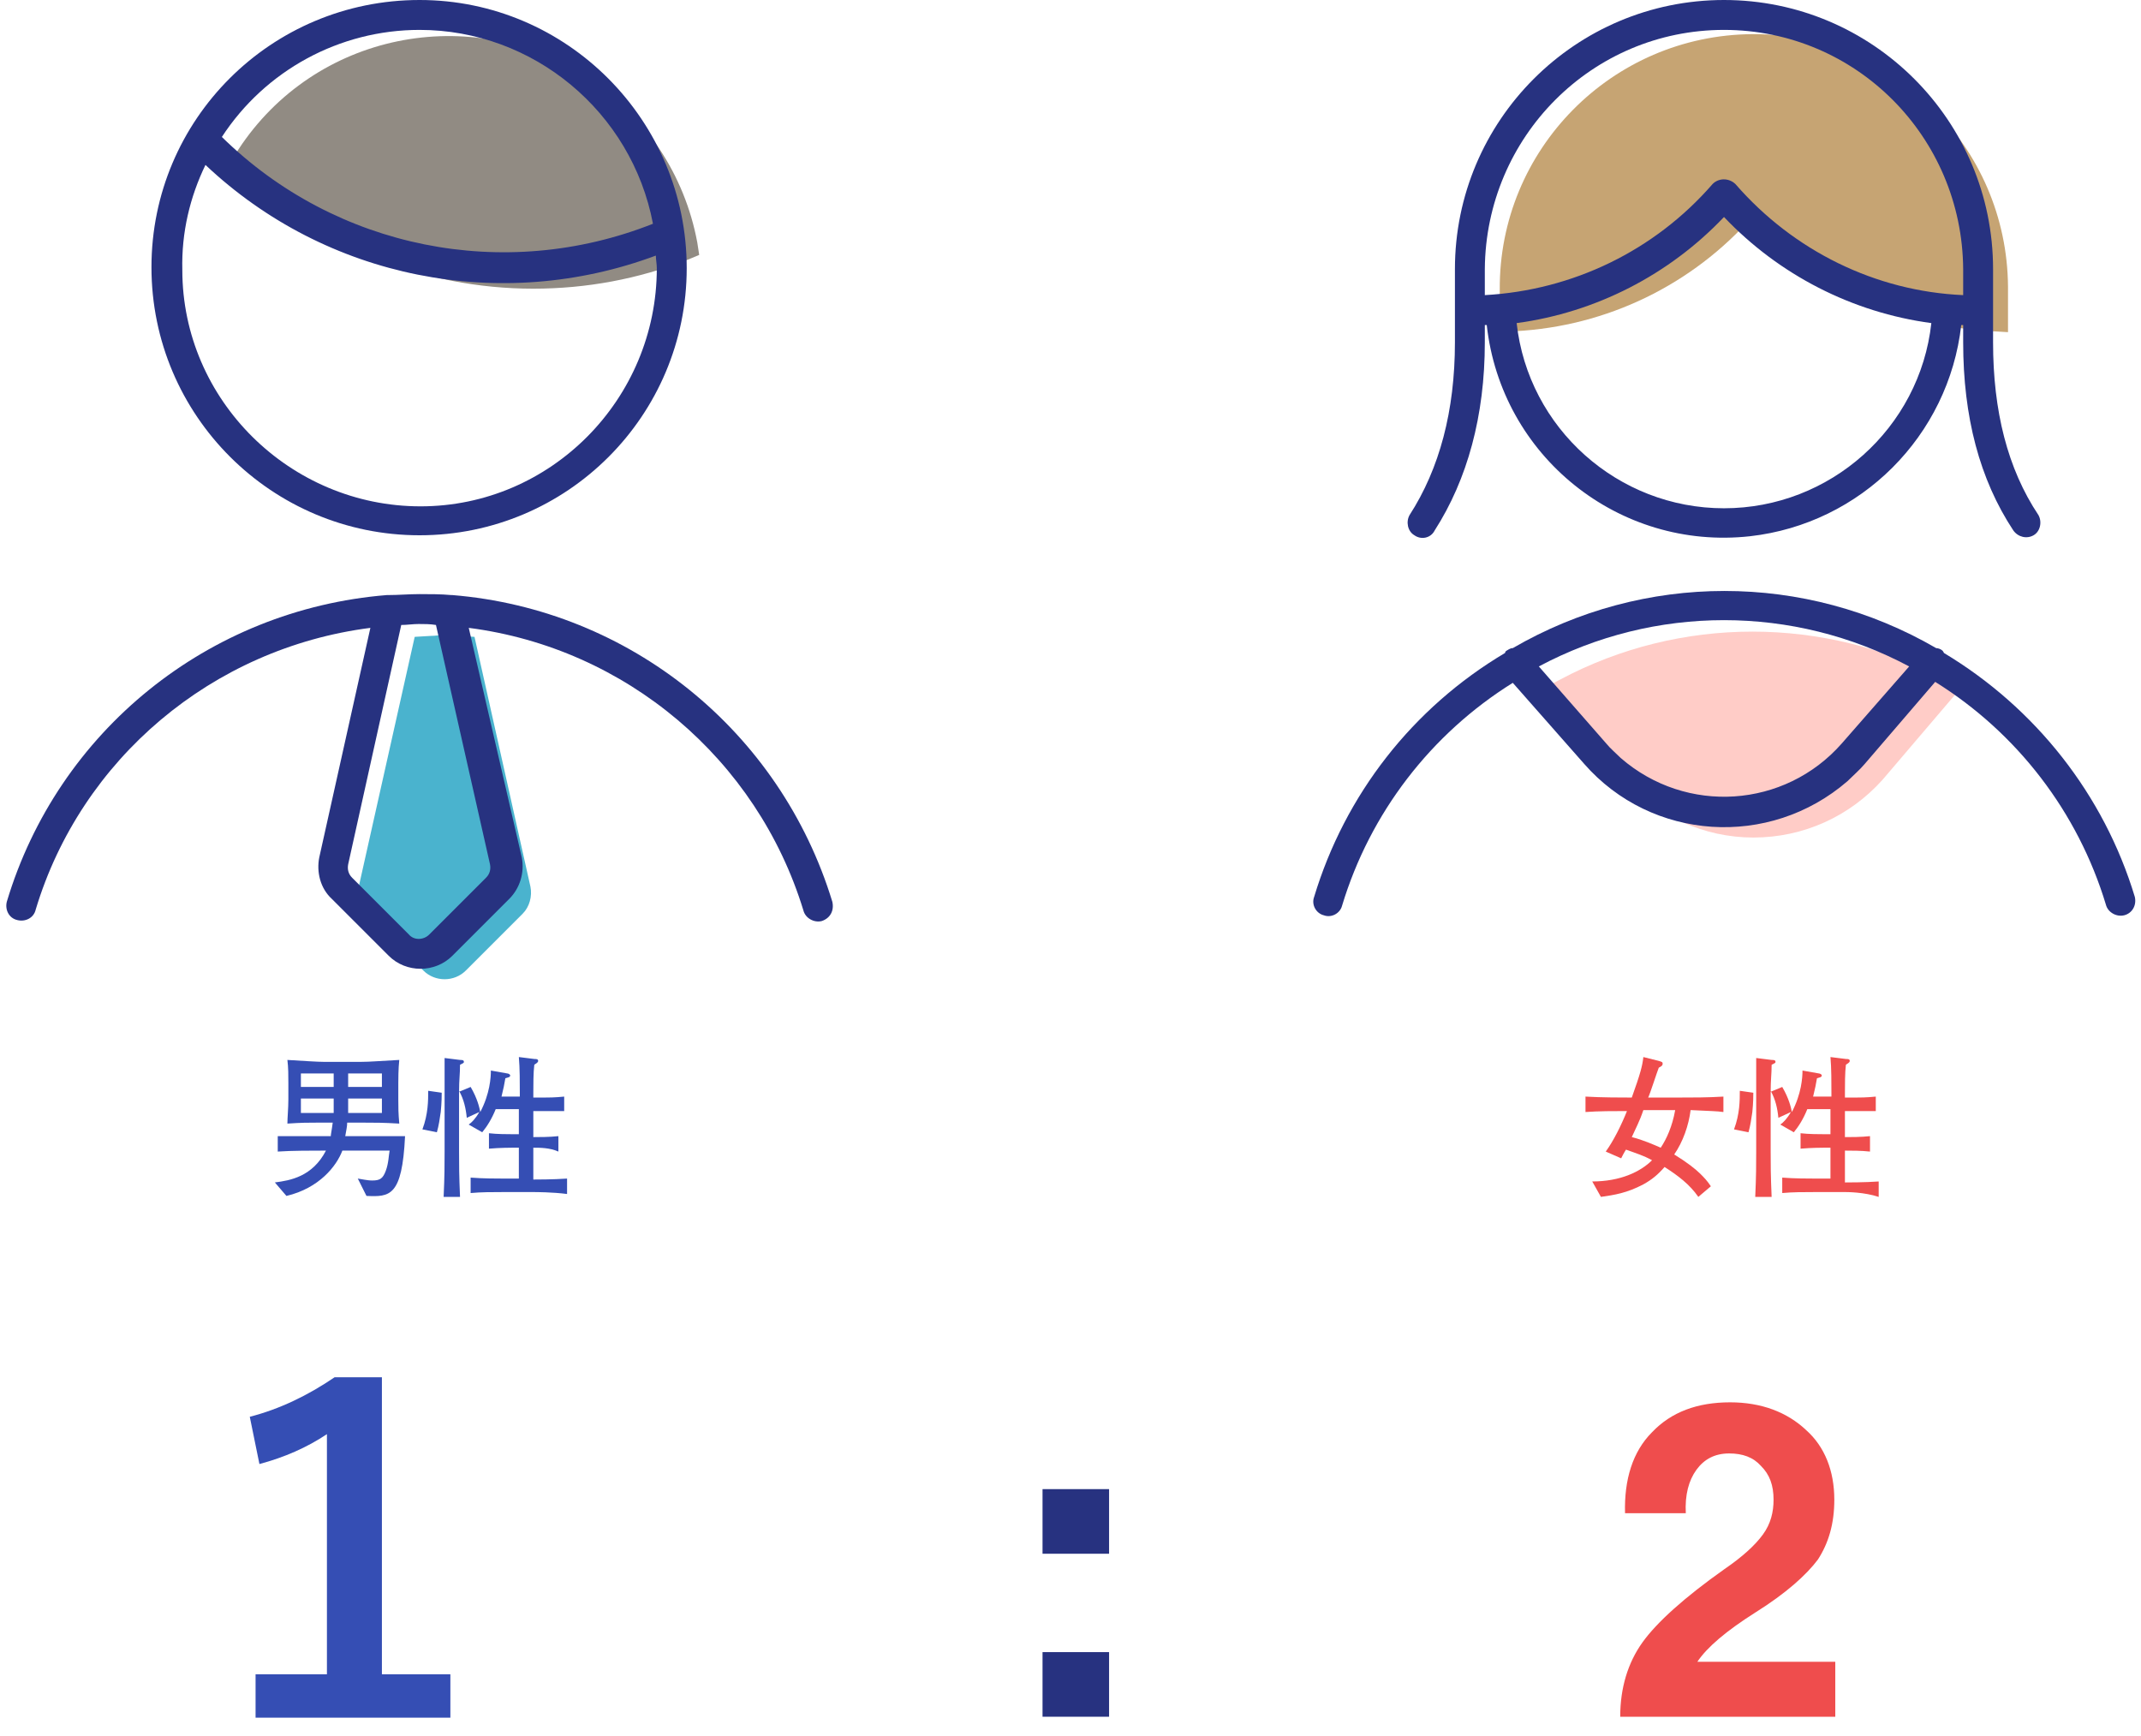 <?xml version="1.0" encoding="utf-8"?>
<!-- Generator: Adobe Illustrator 23.0.6, SVG Export Plug-In . SVG Version: 6.00 Build 0)  -->
<svg version="1.1" id="レイヤー_1" xmlns="http://www.w3.org/2000/svg" xmlns:xlink="http://www.w3.org/1999/xlink" x="0px"
	 y="0px" viewBox="0 0 222 180" style="enable-background:new 0 0 222 180;" xml:space="preserve">
<style type="text/css">
	.st0{enable-background:new    ;}
	.st1{fill:#EF4D4D;}
	.st2{fill:#354EB4;}
	.st3{fill:#273280;}
	.st4{fill:#918B83;}
	.st5{fill:#4AB3CE;}
	.st6{fill:#FFCCC7;}
	.st7{fill:#C6A473;}
</style>
<g>
	<g class="st0">
		<path class="st1" d="M175.3,115.1c-0.2,1.6-0.8,3.3-1.7,4.6c1.3,0.8,2.2,1.5,2.7,2c0.4,0.4,0.7,0.7,1.1,1.3l-1.3,1.1
			c-0.9-1.3-2.1-2.2-3.5-3.1c-0.7,0.8-1.3,1.3-2.2,1.8c-1.7,0.9-3,1.1-4.4,1.3l-0.9-1.6c2.9,0,5-1,6.2-2.2c-0.9-0.5-1.6-0.7-2.7-1.1
			c-0.2,0.3-0.4,0.7-0.5,0.9l-1.6-0.7c0.8-1.1,1.6-2.7,2.2-4.2c-1.4,0-2.9,0-4.3,0.1v-1.6c1.6,0.1,3.9,0.1,4.8,0.1
			c0.9-2.5,1.1-3.3,1.2-4.2l1.6,0.4c0.3,0.1,0.4,0.1,0.4,0.3c0,0.2-0.2,0.3-0.4,0.4c-0.2,0.5-0.9,2.7-1.1,3.1h3c1.6,0,3.2,0,4.8-0.1
			v1.6C178,115.2,177.3,115.2,175.3,115.1z M170.4,115.1c-0.4,1.2-0.8,1.9-1.2,2.8c1.2,0.3,2.3,0.8,3,1.1c0.6-0.9,1.2-2.2,1.5-3.9
			H170.4z"/>
		<path class="st1" d="M181.7,115.3c-0.1,0.7-0.2,1.4-0.4,2.1l-1.5-0.3c0.6-1.6,0.6-3,0.6-4l1.4,0.2
			C181.8,113.6,181.8,114.3,181.7,115.3z M191.4,123.6h-3.3c-1.1,0-2.2,0-3.3,0.1v-1.6c1.2,0.1,2.8,0.1,3.3,0.1h1.7V119h-0.7
			c0,0-1.3,0-2.4,0.1v-1.6c0.8,0.1,2,0.1,2.4,0.1h0.7V115h-2.4c-0.4,1-0.9,1.8-1.4,2.4l-1.4-0.8c0.3-0.2,0.7-0.6,1.1-1.3l-1.3,0.6
			c-0.1-1-0.3-1.9-0.8-2.8c0,0.1,0,0.6,0,0.7v5.6c0,1.4,0,2.4,0.1,4.7H182c0.1-2.2,0.1-3.3,0.1-4.7V114c0-1.3,0-3,0-4.3l1.6,0.2
			c0.2,0,0.4,0,0.4,0.2c0,0.1,0,0.1-0.4,0.3c0,1-0.1,1.5-0.1,2.8l1.2-0.5c0.7,1.2,0.9,2.1,1,2.6c1-1.9,1.1-3.6,1.1-4.3l1.7,0.3
			c0.1,0,0.3,0.1,0.3,0.2c0,0.2-0.2,0.2-0.5,0.3c-0.1,0.6-0.2,1.1-0.4,1.9h1.9v-0.3c0-1.1,0-2.7-0.1-3.8l1.6,0.2
			c0.2,0,0.4,0,0.4,0.2c0,0.2-0.3,0.3-0.4,0.4c-0.1,0.8-0.1,2.1-0.1,2.9v0.5c2,0,2.1,0,3.2-0.1v1.5c-0.5,0-2.8,0-3.2,0v2.7
			c0.6,0,1.7,0,2.6-0.1v1.6c-0.9-0.1-1.9-0.1-2.6-0.1v3.3c0.3,0,2.1,0,3.5-0.1v1.6C193.3,123.6,191.5,123.6,191.4,123.6z"/>
	</g>
	<g class="st0">
		<path class="st2" d="M38,124l-0.9-1.8c1.1,0.2,1.3,0.2,1.5,0.2c0.8,0,1.1-0.2,1.4-1c0.3-0.8,0.3-1.6,0.4-2.1h-4.9
			c-0.6,1.6-2.4,3.9-5.8,4.7l-1.2-1.4c1.6-0.2,3.9-0.6,5.3-3.3c-1.4,0-3.6,0-5,0.1v-1.6c0.8,0,0.9,0,2.7,0c0.4,0,2,0,2.3,0h0.5
			c0-0.2,0.1-0.6,0.2-1.4h-1.5c-1.1,0-1.7,0-3.2,0.1c0-0.6,0.1-1.6,0.1-2.5v-1.7c0-0.8,0-1.6-0.1-2.4c1.7,0.1,3.1,0.2,3.8,0.2h3.8
			c1,0,2-0.1,4-0.2c-0.1,0.9-0.1,2.1-0.1,2.4v1.7c0,0.8,0,1.4,0.1,2.5c-1.7-0.1-2.5-0.1-3.8-0.1H36c0,0.4-0.1,0.8-0.2,1.4h1.6
			c0.4,0,2.1,0,2.4,0c1.3,0,1.8,0,2.2,0C41.7,124.1,40.4,124.1,38,124z M34.6,111.3h-3.4v1.4h3.4V111.3z M34.6,113.9h-3.4v1.5h3.4
			V113.9z M39.6,111.3h-3.5v1.4h3.5V111.3z M39.6,113.9h-3.5v1.5h3.5V113.9z"/>
		<path class="st2" d="M45.7,115.3c-0.1,0.7-0.2,1.4-0.4,2.1l-1.5-0.3c0.6-1.6,0.6-3,0.6-4l1.4,0.2
			C45.8,113.6,45.8,114.3,45.7,115.3z M55.4,123.6h-3.3c-1.1,0-2.2,0-3.3,0.1v-1.6c1.2,0.1,2.8,0.1,3.3,0.1h1.7V119h-0.7
			c0,0-1.3,0-2.4,0.1v-1.6c0.8,0.1,2,0.1,2.4,0.1h0.7V115h-2.4c-0.4,1-0.9,1.8-1.4,2.4l-1.4-0.8c0.3-0.2,0.7-0.6,1.1-1.3l-1.3,0.6
			c-0.1-1-0.3-1.9-0.8-2.8c0,0.1,0,0.6,0,0.7v5.6c0,1.4,0,2.4,0.1,4.7H46c0.1-2.2,0.1-3.3,0.1-4.7V114c0-1.3,0-3,0-4.3l1.6,0.2
			c0.2,0,0.4,0,0.4,0.2c0,0.1,0,0.1-0.4,0.3c0,1-0.1,1.5-0.1,2.8l1.2-0.5c0.7,1.2,0.9,2.1,1,2.6c1-1.9,1.1-3.6,1.1-4.3l1.7,0.3
			c0.1,0,0.3,0.1,0.3,0.2c0,0.2-0.2,0.2-0.5,0.3c-0.1,0.6-0.2,1.1-0.4,1.9h1.9v-0.3c0-1.1,0-2.7-0.1-3.8l1.6,0.2
			c0.2,0,0.4,0,0.4,0.2c0,0.2-0.3,0.3-0.4,0.4c-0.1,0.8-0.1,2.1-0.1,2.9v0.5c2,0,2.1,0,3.2-0.1v1.5c-0.5,0-2.8,0-3.2,0v2.7
			c0.6,0,1.7,0,2.6-0.1v1.6C57,119,56,119,55.3,119v3.3c0.3,0,2.1,0,3.5-0.1v1.6C57.3,123.6,55.5,123.6,55.4,123.6z"/>
	</g>
	<g class="st0">
		<path class="st2" d="M39.6,142.8v30.8h7.1v4.5H26.5v-4.5h7.4v-24.9c-2.1,1.4-4.4,2.4-7,3.1l-1-4.9c3.1-0.8,6-2.2,8.8-4.1H39.6z"/>
	</g>
	<g class="st0">
		<path class="st3" d="M108.1,154.4h6.9v6.7h-6.9V154.4z M108.1,171.3h6.9v6.7h-6.9V171.3z"/>
	</g>
	<g class="st0">
		<path class="st1" d="M190.2,155.5c0,2.5-0.6,4.5-1.7,6.2c-1.2,1.6-3.3,3.5-6.5,5.5c-3,1.9-5,3.6-6,5.1l0,0h14.3v5.7h-22.3v0
			c0-3,0.8-5.6,2.3-7.7c1.5-2.1,4.4-4.7,8.5-7.6c1.9-1.3,3.2-2.5,4-3.6c0.8-1.1,1.1-2.3,1.1-3.6c0-1.5-0.4-2.6-1.3-3.5
			c-0.8-0.9-1.9-1.3-3.3-1.3c-1.5,0-2.6,0.6-3.4,1.7c-0.8,1.1-1.2,2.6-1.1,4.5h-6.3c-0.1-3.5,0.8-6.4,2.8-8.4c2-2.1,4.7-3.1,8.1-3.1
			c3.2,0,5.9,1,7.9,2.9C189.2,150,190.2,152.5,190.2,155.5z"/>
	</g>
	<g id="グループ_36" transform="translate(-231.8 -47.168)">
		<path id="パス_515" class="st4" d="M287.1,77.1c-11.4,0-22.3-4.4-30.4-12.4l-0.9-0.9l0.7-1.1c7.9-12.1,24.1-15.4,36.2-7.5
			c6,3.9,10.1,10.1,11.4,17.1l0.2,1.3l-1.2,0.5C298,76.1,292.6,77.1,287.1,77.1z"/>
		<path id="パス_516" class="st5" d="M277.9,148.7c-0.8,0-1.6-0.3-2.2-0.9l-5.9-5.9c-0.7-0.7-1.1-1.8-0.8-2.8l5.8-25.9l1.7-0.1
			c0.5,0,0.9-0.1,1.4-0.1s0.9,0,1.4,0.1l1.7,0.1l5.8,25.9c0.2,1-0.1,2.1-0.8,2.8l-5.9,5.9C279.5,148.4,278.7,148.7,277.9,148.7z"/>
		<g id="グループ_37" transform="translate(285.905 117.168)">
			<path id="パス_517" class="st3" d="M-10.6-14.5c15.3,0,27.7-12.4,27.7-27.7S4.7-70-10.6-70C-26-70-38.4-57.6-38.4-42.3
				c0,0,0,0,0,0C-38.4-26.9-25.9-14.5-10.6-14.5z M-10.6-66.9c11.8,0,22,8.5,24.2,20.1c-15.4,6.1-32.9,2.6-44.7-9
				C-26.6-62.7-18.9-66.9-10.6-66.9L-10.6-66.9z M-32.8-52.9c12.5,11.8,30.6,15.4,46.7,9.4c0,0.4,0.1,0.9,0.1,1.3
				c0,13.6-11,24.7-24.5,24.7s-24.7-11-24.7-24.5C-35.3-45.9-34.4-49.6-32.8-52.9L-32.8-52.9z"/>
			<path id="パス_518" class="st3" d="M32.2,23.5C26.8,5.8,11.2-6.8-7.2-8.3c0,0-0.1,0-0.1,0c-1.1-0.1-2.2-0.1-3.3-0.1
				s-2.2,0.1-3.3,0.1c0,0-0.1,0-0.1,0C-32.5-6.8-48.1,5.8-53.4,23.5c-0.2,0.8,0.2,1.7,1.1,1.9c0.8,0.2,1.7-0.2,1.9-1.1
				C-45.7,8.7-32.1-2.8-15.7-4.9L-21,18.9c-0.3,1.5,0.1,3.2,1.3,4.3l5.9,5.9c1.8,1.8,4.8,1.8,6.6,0l5.9-5.9c1.1-1.1,1.6-2.7,1.3-4.3
				L-5.5-4.9C10.8-2.8,24.4,8.7,29.2,24.4c0.2,0.8,1.1,1.3,1.9,1.1C32,25.2,32.4,24.4,32.2,23.5L32.2,23.5z M-3.3,19.6
				c0.1,0.5,0,1-0.4,1.4l-5.9,5.9c-0.6,0.6-1.6,0.6-2.1,0l-5.9-5.9c-0.4-0.4-0.5-0.9-0.4-1.4l5.5-24.8c0.6,0,1.2-0.1,1.8-0.1
				s1.2,0,1.8,0.1L-3.3,19.6z"/>
		</g>
	</g>
	<g id="グループ_38" transform="translate(-154.79 -47.16)">
		<path id="パス_519" class="st6" d="M336.6,134c-5.1,0-10-2.2-13.4-6.1l-8.3-9.4l1.7-0.9c12.4-6.6,27.4-6.6,39.8,0l1.7,0.9
			L350,128C346.6,131.8,341.8,134,336.6,134z"/>
		<path id="パス_520" class="st7" d="M361.3,81.5c-9.5-0.5-18.4-4.8-24.7-12c-6.3,7.2-15.2,11.5-24.7,12l-1.6,0.1v-4.4
			c-0.1-14.5,11.6-26.4,26.2-26.5c14.5-0.1,26.4,11.6,26.5,26.2c0,0.1,0,0.2,0,0.3v4.4L361.3,81.5z"/>
		<g id="グループ_38-2" transform="translate(344.451 117.16)">
			<path id="パス_521" class="st3" d="M-43-14.5c0.7,0.5,1.7,0.3,2.1-0.5c3.4-5.3,5.2-11.9,5.2-19.5v-1.8h0.2
				C-34-22.7-21.8-12.9-8.2-14.4c11.5-1.3,20.6-10.4,21.9-21.9h0.2v1.8c0,7.7,1.7,14.2,5.2,19.5c0.5,0.7,1.4,0.9,2.1,0.5
				s0.9-1.4,0.5-2.1l0,0C18.5-21.4,17-27.4,17-34.5v-7.6C17-57.5,4.5-70-10.9-70s-27.9,12.5-27.9,27.9v7.6c0,7.1-1.6,13.1-4.7,17.9
				C-43.9-15.9-43.7-14.9-43-14.5z M-10.9-17.3c-11,0-20.3-8.3-21.5-19.2c8.2-1.1,15.8-5,21.5-11c5.7,6,13.3,9.9,21.5,11
				C9.4-25.6,0.1-17.3-10.9-17.3L-10.9-17.3z M-10.9-66.9c13.7,0,24.7,11.1,24.8,24.8v2.7C4.8-39.8-3.7-44-9.7-50.9
				c-0.6-0.6-1.6-0.7-2.3-0.1c0,0-0.1,0.1-0.1,0.1c-6,6.9-14.5,11-23.6,11.5v-2.7C-35.6-55.8-24.6-66.9-10.9-66.9L-10.9-66.9z"/>
			<path id="パス_522" class="st3" d="M31.7,23C28.5,12.4,21.4,3.4,11.9-2.3c0-0.1-0.1-0.1-0.1-0.2c-0.2-0.2-0.5-0.3-0.7-0.3
				c-13.6-7.9-30.3-7.9-43.9,0c-0.3,0-0.5,0.2-0.7,0.3c0,0-0.1,0.1-0.1,0.2C-43.2,3.4-50.2,12.4-53.4,23c-0.3,0.8,0.2,1.7,1,1.9
				c0.8,0.3,1.7-0.2,1.9-1c0,0,0,0,0,0c2.9-9.6,9.2-17.8,17.7-23.1l7.4,8.4c7,8,19.2,8.8,27.3,1.8c0.6-0.6,1.3-1.2,1.8-1.8L11,0.7
				c8.5,5.3,14.8,13.5,17.7,23.1c0.2,0.8,1.1,1.3,1.9,1.1S31.9,23.9,31.7,23C31.7,23,31.7,23,31.7,23L31.7,23z M1.3,7.1
				c-5.9,6.7-16.1,7.4-22.9,1.5c-0.5-0.5-1.1-1-1.5-1.5l-7-8c12-6.4,26.4-6.4,38.4,0L1.3,7.1z"/>
		</g>
	</g>
</g>
</svg>

